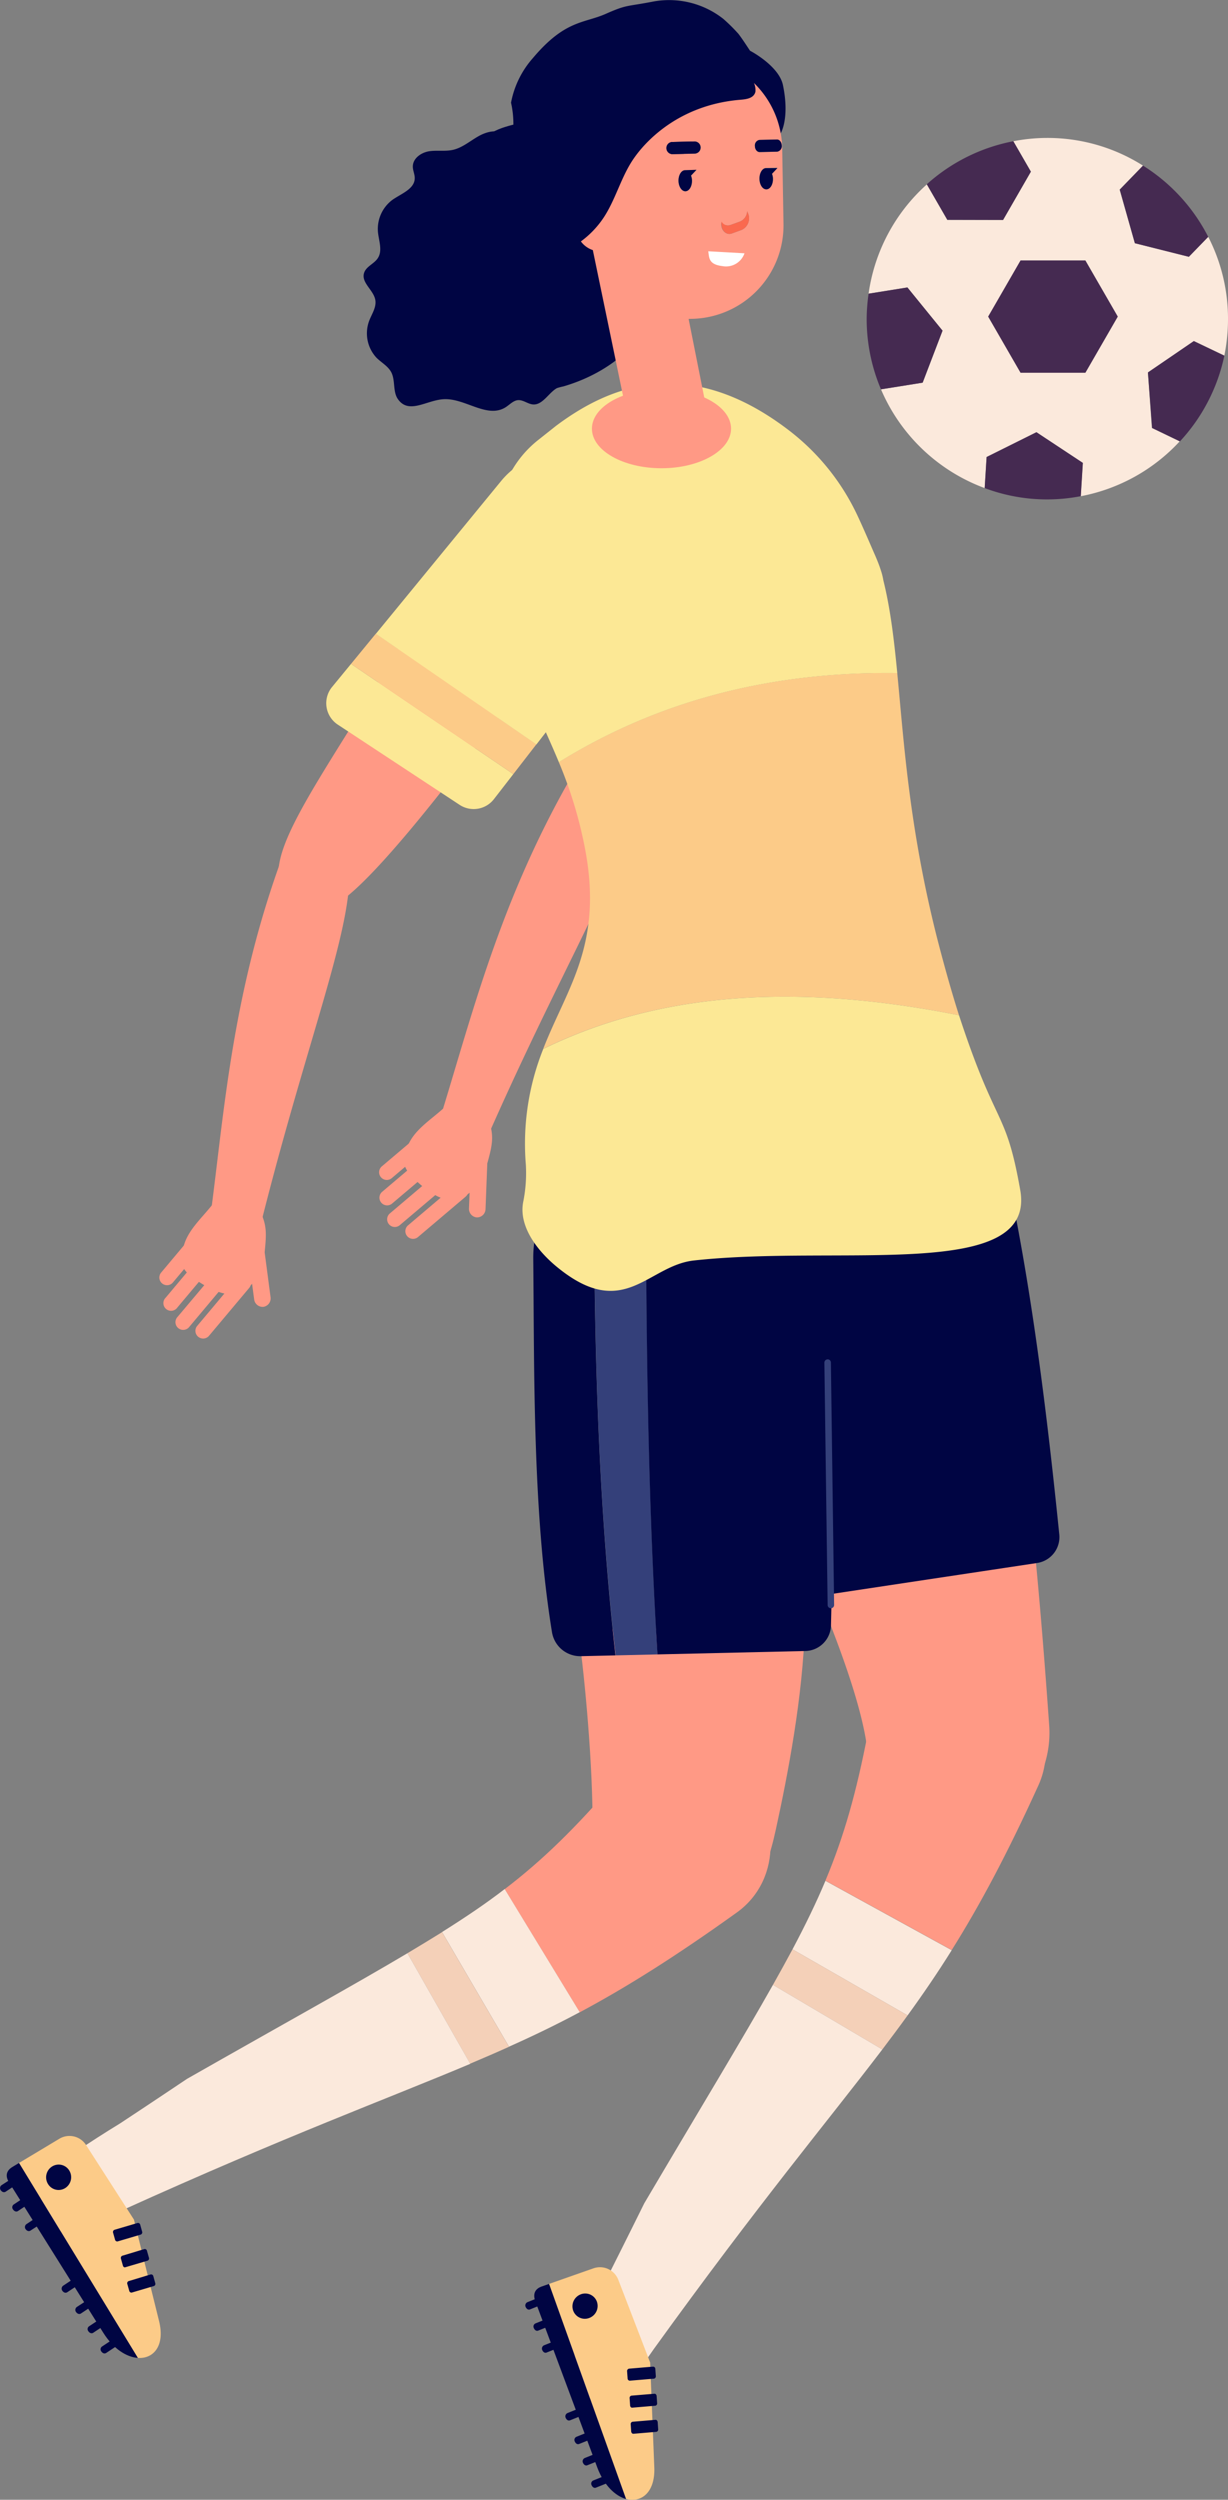 <?xml version="1.0" encoding="utf-8"?>
<svg xmlns="http://www.w3.org/2000/svg" viewBox="0 0 339.11 690.23">
  <rect x="0" y="0" width="339.11" height="690.23" fill="#808080" stroke="none"/>
  <g data-name="Layer 2">
    <g data-name="Layer 1">
      <path d="M286.74,493c6.54-14.34-3.57-31-20-33l-.58-.07c-12.7-1.52-24.17,6.55-26.48,18.49-3.18,16.47-6.55,28.48-11.74,40.86l34.88,19.16C270.55,526.11,278.06,512.08,286.74,493Z" fill="#ff9985"/>
      <path d="M262.81,538.49l-34.87-19.16c-2.52,6-5.51,12.16-9.09,18.91l31.78,18.25C254.88,550.63,258.88,544.78,262.81,538.49Z" fill="#fbe9dc"/>
      <path d="M250.63,556.49l-31.78-18.25c-1.65,3.09-3.48,6.39-5.4,9.81l30.2,17.84C246.06,562.71,248.39,559.6,250.63,556.49Z" fill="#f4d0b8"/>
      <path d="M213.45,548.05c-8.45,15-19.74,33.55-35.54,60.33,0,0-5.62,11.36-9.9,19.85q-3.58,6.51-6.88,13.25c-4.57,9.37-2.46,18.51,2.38,21.18s10.41-4.46,17-14c29.3-40.64,48.1-63,63.14-82.77Z" fill="#fbe9dc"/>
      <path d="M289.74,476.55c-1-14.21-2.38-32.39-4.34-52.08,0,0-61.55,10.79-61.41,11.31,0,0,13.58,30.24,15.52,47.36,1.82,16,8.59,26.12,24.57,24.23A29.11,29.11,0,0,0,289.74,476.55Z" fill="#ff9985"/>
      <path d="M275.31,311.83c-25.4-24.93-49.21-17.49-80.6-1.24,5.77,33.08,9.64,84.15,21.66,124.71a7.87,7.87,0,0,0,8.75,5.51l61.27-9.24a7.23,7.23,0,0,0,6.13-7.88C288.68,385.92,283.86,347.27,275.31,311.83Z" fill="#000543"/>
      <path d="M180.68,681.17l-1.14-28.83-8.79-22.84a5.43,5.43,0,0,0-6.89-3.17l-12.24,4.3L172.88,690C177.06,691.15,181,688.23,180.68,681.17Z" fill="#fccb88"/>
      <path d="M151.62,630.63l-2.23.78c-1.4.56-2.38,1.75-1.56,4l17.1,45.88c1.86,5,5,7.9,7.95,8.73Z" fill="#000543"/>
      <path d="M173.31,656.69l-.14-1.91a.68.68,0,0,1,.51-.75l6.68-.56a.63.63,0,0,1,.61.66l.13,1.91a.65.65,0,0,1-.51.75l-6.68.56A.63.63,0,0,1,173.31,656.69Z" fill="#000543"/>
      <path d="M174,664.14l-.13-1.91a.65.65,0,0,1,.48-.75l6.4-.53c.29,0,.56.27.58.65l.13,1.92a.64.64,0,0,1-.48.74l-6.4.54C174.28,664.83,174,664.53,174,664.14Z" fill="#000543"/>
      <path d="M174.3,671.35l-.13-1.91a.65.65,0,0,1,.48-.75l6.39-.54c.29,0,.55.28.58.66l.13,1.91a.65.65,0,0,1-.48.75l-6.39.54C174.59,672,174.33,671.74,174.3,671.35Z" fill="#000543"/>
      <path d="M162.8,640a3.42,3.42,0,0,1-4.49-1.93,3.54,3.54,0,0,1,2-4.54,3.43,3.43,0,0,1,4.5,1.94A3.54,3.54,0,0,1,162.8,640Z" fill="#000543"/>
      <path d="M150.17,635.15c-.28-.73-.82-1-1.29-.77l-3.23,1.29a1,1,0,0,0-.54,1.21c.29.73.82,1,1.3.77l3.23-1.3A.93.93,0,0,0,150.17,635.15Z" fill="#000543"/>
      <path d="M152.44,641c-.29-.74-.82-1-1.3-.78l-3.23,1.3a.93.93,0,0,0-.53,1.21c.28.73.82,1,1.29.77l3.23-1.3A.94.94,0,0,0,152.44,641Z" fill="#000543"/>
      <path d="M154.76,647.06c-.28-.73-.82-1-1.3-.77l-3.23,1.29a1,1,0,0,0-.53,1.21c.28.73.82,1,1.29.77l3.23-1.29A1,1,0,0,0,154.76,647.06Z" fill="#000543"/>
      <path d="M163.74,672.3c-.28-.73-.82-1-1.29-.77l-3.24,1.3a.94.94,0,0,0-.53,1.2c.28.73.82,1,1.3.77l3.23-1.29A1,1,0,0,0,163.74,672.3Z" fill="#000543"/>
      <path d="M161.22,665.77c-.28-.73-.81-1-1.29-.77l-3.23,1.29a1,1,0,0,0-.53,1.21c.28.73.82,1,1.29.77l3.23-1.29A.94.94,0,0,0,161.22,665.77Z" fill="#000543"/>
      <path d="M166,678.18c-.28-.73-.82-1-1.29-.77l-3.23,1.29a1,1,0,0,0-.54,1.21c.28.73.82,1,1.3.77l3.23-1.29A1,1,0,0,0,166,678.18Z" fill="#000543"/>
      <path d="M168.38,684.36c-.28-.73-.82-1-1.29-.77l-3.23,1.3a.94.94,0,0,0-.54,1.2c.28.73.82,1,1.3.77l3.23-1.29A1,1,0,0,0,168.38,684.36Z" fill="#000543"/>
      <path d="M203.46,528.08c12.81-9.18,12.34-28.67-.94-38.56l-.47-.35c-10.25-7.64-24.21-6.35-32.16,2.86-11,12.7-19.85,21.44-30.52,29.6l20.72,34C173,548.72,186.45,540.28,203.46,528.08Z" fill="#ff9985"/>
      <path d="M160.09,555.6l-20.72-34c-5.19,4-10.82,7.8-17.3,11.87l18.49,31.65C147.16,562.18,153.55,559.1,160.09,555.6Z" fill="#fbe9dc"/>
      <path d="M140.56,565.15,122.07,533.5c-3,1.86-6.19,3.81-9.56,5.82l17.32,30.5C133.5,568.27,137.07,566.73,140.56,565.15Z" fill="#f4d0b8"/>
      <path d="M112.51,539.32C97.72,548.12,78.7,558.6,51.66,574c0,0-10.53,7.06-18.47,12.29q-6.34,3.87-12.55,8.07c-8.64,5.86-11.36,14.84-8.49,19.56s11.25,1.31,21.71-3.68c45.65-20.67,73.08-30.71,96-40.38Z" fill="#fbe9dc"/>
      <path d="M214.27,505.05c3.29-15.09,7.46-36.57,8-56.35l-62.67,1.45c.12.7.25,1.48.32,2,1.45,10.29,3.93,35.74,3.69,53-.22,16.09,10.95,23,27,23.12C206.16,528.4,211,520.2,214.27,505.05Z" fill="#ff9985"/>
      <path d="M147.26,347.48c.31,31.42-.2,70.31,5.19,103.32a7.9,7.9,0,0,0,8,6.5l9.5-.22c-5.26-47.35-5.89-90.44-6-137.46A31.19,31.19,0,0,0,147.26,347.48Z" fill="#000543"/>
      <path d="M172.36,316.5a31.72,31.72,0,0,0-8.35,3.12c.06,47,.69,90.11,6,137.46l11.59-.27c-2.91-46.93-3.18-95.62-3.2-141.34C176.39,315.74,174.4,316.08,172.36,316.5Z" fill="#34407a"/>
      <path d="M227.69,347.81A33.86,33.86,0,0,0,214,323.35c-10.86-7.89-22.53-9.67-35.63-7.88,0,45.72.29,94.41,3.2,141.34l40.82-.94a7.24,7.24,0,0,0,7.08-7C230.3,415.07,230.48,380.53,227.69,347.81Z" fill="#000543"/>
      <path d="M82,249.87a11.4,11.4,0,0,0,9.19.56c11.61-4.08,49.06-55.52,66.25-79.8a23,23,0,0,0,.74-25.1c-7.09-11.09-21.66-10.55-28.64,1.06L98.18,198.78C83,223,74.56,236.37,77.44,244.74a7.52,7.52,0,0,0,.48,1.13A9.28,9.28,0,0,0,82,249.87Z" fill="#ff9985"/>
      <path d="M59.5,344.25c3.16-1.16,4.86-1.1,8.66.28l1.2-1.19L72.52,336c16.85-66.55,33-97.46,18.1-109a5.19,5.19,0,0,0-5.58-.45c-3.29,1.69-5.45,5.6-7,9.83-11.7,31.78-15.12,60-18.13,85-.55,4.51-1.08,9-1.66,13.33-.16,1.27-.32,2.56-.47,3.83s-.33,2.7-.5,4l-.38,2.81Z" fill="#ff9985"/>
      <path d="M72.76,360.84a2.36,2.36,0,0,1-2.58-2.09l-1.57-11.87a2.29,2.29,0,1,1,4.54-.6l1.56,11.87A2.36,2.36,0,0,1,72.76,360.84Z" fill="#ff9985"/>
      <path d="M50.75,344a10.1,10.1,0,0,0-.37,5.4,5.86,5.86,0,0,0,2.07,2.7,27.38,27.38,0,0,0,7.42,4.42c2.48,1,5.71,1.51,8.56-.87A13.66,13.66,0,0,0,73,346.61c.63-6.2.81-8.41-1.56-12.95-3-5.68-7.75-7.22-13.34-.36C55.2,336.83,51.88,339.87,50.75,344Z" fill="#ff9985"/>
      <path d="M65.46,353l-11.08,13.2a2.13,2.13,0,0,0,3.26,2.73l11.08-13.2A2.13,2.13,0,1,0,65.46,353Z" fill="#ff9985"/>
      <path d="M60,350.6,48.87,363.81a2.13,2.13,0,0,0,3.26,2.73l11.08-13.21A2.12,2.12,0,0,0,60,350.6Z" fill="#ff9985"/>
      <path d="M56.85,345.08,45.77,358.29A2.12,2.12,0,1,0,49,361l11.09-13.21a2.13,2.13,0,0,0-3.26-2.73Z" fill="#ff9985"/>
      <path d="M55.58,338.17,44.5,351.38a2.12,2.12,0,1,0,3.25,2.73L58.83,340.9a2.12,2.12,0,0,0-3.25-2.73Z" fill="#ff9985"/>
      <path d="M121.43,317.57c3.32-.61,5-.27,8.49,1.73l1.39-1,4.35-6.75c27.85-62.75,49-90.49,36.25-104.43a5.19,5.19,0,0,0-5.42-1.39c-3.54,1.12-6.32,4.61-8.57,8.51-16.89,29.35-25,56.63-32.2,80.69-1.3,4.36-2.58,8.65-3.88,12.87-.38,1.22-.75,2.46-1.12,3.69s-.77,2.6-1.16,3.84l-.85,2.7Z" fill="#ff9985"/>
      <path d="M131.7,336.15a2.36,2.36,0,0,1-2.19-2.5l.46-12a2.29,2.29,0,1,1,4.57.18l-.46,12A2.36,2.36,0,0,1,131.7,336.15Z" fill="#ff9985"/>
      <path d="M112.85,315.85a10.2,10.2,0,0,0-1.28,5.27,6,6,0,0,0,1.59,3,27.58,27.58,0,0,0,6.56,5.6c2.29,1.4,5.38,2.45,8.59.59a13.61,13.61,0,0,0,6-8.16c1.67-6,2.22-8.15.65-13-2-6.1-6.42-8.43-13.08-2.61C118.45,309.52,114.66,312,112.85,315.85Z" fill="#ff9985"/>
      <path d="M125.84,327.18l-13.15,11.15a2.12,2.12,0,1,0,2.74,3.24l13.15-11.15a2.12,2.12,0,0,0-2.74-3.24Z" fill="#ff9985"/>
      <path d="M120.81,323.9l-13.15,11.15a2.12,2.12,0,1,0,2.74,3.24l13.16-11.15a2.12,2.12,0,0,0-2.75-3.24Z" fill="#ff9985"/>
      <path d="M118.68,317.94l-13.15,11.14a2.12,2.12,0,1,0,2.75,3.24l13.15-11.14a2.12,2.12,0,1,0-2.75-3.24Z" fill="#ff9985"/>
      <path d="M118.6,310.91l-13.16,11.15a2.12,2.12,0,0,0,2.75,3.24l13.15-11.15a2.12,2.12,0,0,0-2.74-3.24Z" fill="#ff9985"/>
      <path d="M264.83,280.33C263,274.61,261,267.65,258.77,259c-7.76-30.77-9.13-54-11-73.18-32.44-.42-64.23,6.49-93.45,24.62a119,119,0,0,1,7.12,23.31c5.33,26.92-4.84,38.89-11.43,55.86C185.71,272.18,225.44,272.53,264.83,280.33Z" fill="#fccb88"/>
      <path d="M264.83,280.33c-39.39-7.8-79.12-8.15-114.81,9.3a70.37,70.37,0,0,0-4.81,31.92,40.32,40.32,0,0,1-.74,10.39c-1.33,7.11,4.54,14,9.47,18,18.41,15,24.9-.5,37.7-1.9,40.66-4.46,94.56,5.87,90.1-19.43C277.71,305.83,275.19,312,264.83,280.33Z" fill="#fce895"/>
      <path d="M247.78,185.84c-.9-9.34-1.91-17.8-3.84-25.58a17.64,17.64,0,0,0-.7-2.8c-.41-1.3-.92-2.57-1.46-3.84-1.56-3.55-3.23-7.52-5.09-11.47a63.51,63.51,0,0,0-18.49-23.06c-28.27-21.88-50.25-12.3-64.66-1.5l-4.93,3.91c-23.2,18.39-6.28,59.84-6.28,59.84,3.91,11.72,8.2,19.93,12,29.12C183.55,192.33,215.34,185.42,247.78,185.84Z" fill="#fce895"/>
      <path d="M91.6,189.81a7.07,7.07,0,0,0,1.68,10.27l33.64,22.15a7.07,7.07,0,0,0,9.48-1.58l5.35-6.9L96.93,183.32Z" fill="#fce895"/>
      <polygon fill="#fccb88" points="96.93 183.32 141.75 213.75 148.13 205.51 103.8 174.95 96.93 183.32"/>
      <path d="M160.22,125.94c-7.83-2.77-16.55.43-21.81,6.84L103.8,175l44.33,30.56,19.19-24.79C179.29,165.28,179.89,132.88,160.22,125.94Z" fill="#fce895"/>
      <path d="M43.92,640.87l-6.93-28-13.23-20.6a5.43,5.43,0,0,0-7.39-1.71L5.25,597.23l32.81,53.83C42.39,651.36,45.62,647.72,43.92,640.87Z" fill="#fccb88"/>
      <path d="M5.25,597.23l-2,1.21c-1.26.83-2,2.2-.73,4.18l26,41.49c2.84,4.53,6.47,6.73,9.55,6.95Z" fill="#000543"/>
      <path d="M31.76,618.38l-.52-1.85a.67.67,0,0,1,.35-.84L38,613.8a.64.64,0,0,1,.73.52l.51,1.84a.66.66,0,0,1-.35.84l-6.43,1.9A.63.63,0,0,1,31.76,618.38Z" fill="#000543"/>
      <path d="M33.93,625.54l-.52-1.85a.66.66,0,0,1,.33-.83L39.89,621a.63.63,0,0,1,.71.53l.52,1.84a.65.65,0,0,1-.33.83l-6.16,1.82C34.35,626.15,34,625.91,33.93,625.54Z" fill="#000543"/>
      <path d="M35.69,632.53l-.52-1.84a.65.65,0,0,1,.33-.83L41.64,628a.64.64,0,0,1,.71.53l.51,1.84a.64.64,0,0,1-.32.83l-6.15,1.82A.62.62,0,0,1,35.69,632.53Z" fill="#000543"/>
      <path d="M18.09,604.11a3.42,3.42,0,0,1-4.79-1,3.53,3.53,0,0,1,1-4.85,3.42,3.42,0,0,1,4.79,1A3.55,3.55,0,0,1,18.09,604.11Z" fill="#000543"/>
      <path d="M4.75,602c-.42-.66-1-.78-1.42-.5L.42,603.37a1,1,0,0,0-.28,1.29c.43.66,1,.78,1.43.5l2.9-1.92A1,1,0,0,0,4.75,602Z" fill="#000543"/>
      <path d="M8.15,607.25c-.42-.66-1-.78-1.42-.5l-2.9,1.92A.94.94,0,0,0,3.55,610c.42.66,1,.78,1.42.5l2.9-1.93A.93.93,0,0,0,8.15,607.25Z" fill="#000543"/>
      <path d="M11.64,612.69c-.42-.66-1-.78-1.42-.5l-2.9,1.92A1,1,0,0,0,7,615.4c.42.66,1,.78,1.42.5L11.37,614A1,1,0,0,0,11.64,612.69Z" fill="#000543"/>
      <path d="M25.54,635.6c-.42-.66-1-.78-1.42-.5L21.21,637a1,1,0,0,0-.28,1.29c.43.66,1,.78,1.43.5l2.9-1.92A1,1,0,0,0,25.54,635.6Z" fill="#000543"/>
      <path d="M21.76,629.71c-.43-.66-1-.78-1.43-.5l-2.9,1.92a1,1,0,0,0-.28,1.29c.42.66,1,.78,1.43.5l2.9-1.92A1,1,0,0,0,21.76,629.71Z" fill="#000543"/>
      <path d="M28.94,640.9c-.42-.66-1-.78-1.42-.5l-2.91,1.92a.94.94,0,0,0-.27,1.29c.42.66,1,.78,1.42.5l2.9-1.93A.94.94,0,0,0,28.94,640.9Z" fill="#000543"/>
      <path d="M32.52,646.47c-.42-.66-1-.78-1.42-.49l-2.91,1.92a.94.94,0,0,0-.27,1.29c.42.66,1,.77,1.42.49l2.9-1.92A1,1,0,0,0,32.52,646.47Z" fill="#000543"/>
      <path d="M132.05,37.66c-2.28,1.3-4.37,3.11-6.89,3.7-2.17.51-4.42.07-6.61.4S114,43.68,114,46c0,1.08.54,2.1.53,3.18,0,3-3.71,4.28-6.16,6a10,10,0,0,0-4,8.87c.23,2.44,1.31,5.09,0,7.17-1,1.63-3.29,2.32-3.84,4.18-.82,2.72,2.71,4.72,3.13,7.52.29,2-1,3.79-1.71,5.66A9.88,9.88,0,0,0,104,98.81c1.38,1.36,3.21,2.31,4.09,4.06,1.12,2.27.35,5.31,1.81,7.36,3,4.25,7.85.29,12.56,0,5.92-.38,12,5.42,17.12,2.25,1.2-.75,2.26-2,3.65-2s2.61,1.11,4,1.2c2.65.17,4.32-3.28,6.58-4.52a16.83,16.83,0,0,1,1.78-.47c15.17-4.42,26.22-15.6,26.35-28.52.11-10.71-7.31-20-18.48-25.27,0-.14,0-.27,0-.41-.54-3.46-2.63-6-5.34-8-5-3.69-10.1-.52-14.68-3-1.75-.94-2.46-3.21-4.08-4.37C137.28,35.59,134.32,36.35,132.05,37.66Z" fill="#000543"/>
      <path d="M168.21,74.71c-5.3-3.72-15.81-7.17-19.9-10.34a40.45,40.45,0,0,1-7.66-7.17,17,17,0,0,1-3.14-7.56s2-4.09.4-1c3.87-7.2,4.6-14.12,3.21-20.28A25.75,25.75,0,0,1,147.19,16c8.88-10.54,14.09-9.52,20.08-12.17S172.9,1.89,180.54.4a24.19,24.19,0,0,1,19.21,4.82,48,48,0,0,1,4.17,4.13c1.14,1.5,2.15,3.09,3.2,4.66,1.74.91,8.11,4.78,9.09,9.48,1.92,9.26-.63,13.33-.63,13.33-4.68-.54-9.22-6.67-13.17-5.67a12.41,12.41,0,0,0-3.54,1.63c-5.43,3.77-9.92,6.83-11.48,13.83-1.28,5.74,1.05,12.57-2.86,17.09-3.5,4-10.38,4.08-14.2,7.85A10.51,10.51,0,0,0,168.21,74.71Z" fill="#000543"/>
      <path d="M132.25,48.8c1,4.56,18.28,25.38,25.1,30.32,0,0,6.86,10.29,6.89,10.27,7.49-6.27.48-23.55.48-23.55-1.7-1.64-2.61-5.08-2.14-8.89.62-5.07,3.45-8.88,6.31-8.5.22,0,.39.21.59.3l-17.17-20C149,37.43,128.25,30.15,132.25,48.8Z" fill="#000543"/>
      <path d="M160.41,66.66a25.84,25.84,0,0,0,6.38-6.72c3-4.67,4.53-10.25,7.45-15,3.55-5.76,13.09-15.85,29.82-17.36,1.63-.14,4.08-.27,4.55-2.25a4.84,4.84,0,0,0-.41-2.42c-.67-1.83-1.89-4-2.33-5.07a2.61,2.61,0,0,0-.71-1.17,2.54,2.54,0,0,0-1.14-.42l-10.47-2a92.49,92.49,0,0,0-14.5-2c-4.05-.13-8.36.37-11.59,2.88-5.22,4.06-5.88,11.7-8.63,17.8a30.2,30.2,0,0,1-2.22,4L154.4,35a36.47,36.47,0,0,0-.81,6.16c-1.4,1.8-2.84,3.58-4.21,5.39l6.86,15.37c.89,3.29,2,6.76,3.37,10.51a29.91,29.91,0,0,0,5.88,10.08c.1,0-.16-13.12-.16-13.12A6.73,6.73,0,0,1,160.41,66.66Z" fill="#000543"/>
      <path d="M165.51,77.75l7.63,36.8c.56,2.68,2.67,4.84,4.71,4.79l14.79-.36c2,0,3.24-2.28,2.68-5L187.38,74.1s-24.46-8.86-24.46-8.86Z" fill="#ff9985"/>
      <path d="M208.2,22.91a4.84,4.84,0,0,1,.41,2.42c-.47,2-2.92,2.11-4.55,2.25-16.73,1.51-26.27,11.6-29.82,17.36-2.92,4.75-4.41,10.33-7.45,15a25.84,25.84,0,0,1-6.38,6.72,6.73,6.73,0,0,0,4.92,2.72l0,.64L182,88.2c1.05.11,8.17-.15,9.26-.17a25.81,25.81,0,0,0,25.1-26.38L216,40.8A25.74,25.74,0,0,0,208.2,22.91ZM191.09,49.82c0,1.61-.76,2.93-1.79,3s-1.89-1.26-1.93-2.86.77-2.92,1.79-2.95l3.17-.07-1.51,1.6A4,4,0,0,1,191.09,49.82Zm.77-7.4-6.23.14a1.68,1.68,0,0,1-.08-3.35l6.23-.15a1.68,1.68,0,0,1,.08,3.36ZM204.8,63.49l-2.75,1c-1.59.56-3.14-1.07-2.84-3a2.48,2.48,0,0,0,2.42.66l2.76-1a3.24,3.24,0,0,0,1.94-2.85l.22.56A3.52,3.52,0,0,1,204.8,63.49Zm8.65-14.19c0,1.6-.76,2.92-1.79,2.94s-1.89-1.25-1.93-2.86.76-2.92,1.79-3l3.16-.07-1.5,1.6A4,4,0,0,1,213.45,49.3Zm1.18-7.42L209.8,42c-.71,0-1.3-.72-1.33-1.65a1.53,1.53,0,0,1,1.25-1.71l4.83-.11c.71,0,1.3.73,1.33,1.65A1.53,1.53,0,0,1,214.63,41.88Z" fill="#ff9985"/>
      <path d="M193.47,40.7a1.67,1.67,0,0,0-1.69-1.64l-6.23.15a1.68,1.68,0,0,0,.08,3.35l6.23-.14A1.68,1.68,0,0,0,193.47,40.7Z" fill="#000543"/>
      <path d="M214.55,38.52l-4.83.11a1.53,1.53,0,0,0-1.25,1.71c0,.93.62,1.67,1.33,1.65l4.83-.11a1.53,1.53,0,0,0,1.25-1.71C215.85,39.25,215.26,38.5,214.55,38.52Z" fill="#000543"/>
      <path d="M206.33,58.31a3.24,3.24,0,0,1-1.94,2.85l-2.76,1a2,2,0,0,1-2.37-1c-.35,2.25,1.2,3.88,2.79,3.32l2.75-1a3.52,3.52,0,0,0,1.75-4.62Z" fill="#fa694f"/>
      <path d="M189.16,47c-1,0-1.82,1.35-1.79,2.95s.91,2.89,1.93,2.86,1.83-1.34,1.79-3a4,4,0,0,0-.27-1.33l1.51-1.6Z" fill="#000543"/>
      <path d="M211.52,46.43c-1,0-1.83,1.35-1.79,3s.9,2.89,1.93,2.86,1.83-1.34,1.79-2.94a4,4,0,0,0-.27-1.34l1.5-1.6Z" fill="#000543"/>
      <path d="M199.45,73.47a5.39,5.39,0,0,0,6.14-3.53l-10-.56C195.86,71.15,195.63,73,199.45,73.47Z" fill="#fff"/>
      <path d="M201.88,118.36c0,6-8.6,10.93-19.21,10.93s-19.21-4.89-19.21-10.93,8.6-10.92,19.21-10.92S201.88,112.33,201.88,118.36Z" fill="#ff9985"/>
      <path d="M317,102.84l12.7-8.66,8.4,4A50.49,50.49,0,0,0,339.11,88a49.56,49.56,0,0,0-5.46-22.62l-5.35,5.51-14.91-3.75-4.2-14.79,6.43-6.63A49.25,49.25,0,0,0,279.83,39l4.83,8.37L277,60.73H261.6l-5.66-9.81a49.73,49.73,0,0,0-16.08,30.17l10.72-1.72,9.7,11.93-5.49,14.36-11.51,1.84a50,50,0,0,0,28.64,27.27l.53-8.58,13.76-6.85L299,127.83l-.57,9.19a49.77,49.77,0,0,0,27.34-15.15l-7.68-3.7Z" fill="#fbe9dc"/>
      <path d="M277,60.73l7.68-13.32L279.83,39a49.64,49.64,0,0,0-23.89,11.88l5.66,9.81Z" fill="#452a51"/>
      <path d="M313.39,67.16l14.91,3.75,5.35-5.51a50,50,0,0,0-18-19.66l-6.43,6.63Z" fill="#452a51"/>
      <path d="M286.21,119.34l-13.76,6.85-.53,8.58A48.94,48.94,0,0,0,298.46,137l.57-9.19Z" fill="#452a51"/>
      <path d="M329.66,94.18,317,102.84l1.16,15.33,7.68,3.7a49.87,49.87,0,0,0,12.26-23.65Z" fill="#452a51"/>
      <path d="M260.28,91.3l-9.7-11.93-10.72,1.72a51,51,0,0,0-.53,6.93,49.74,49.74,0,0,0,3.95,19.48l11.51-1.84Z" fill="#452a51"/>
      <polygon fill="#452a51" points="299.73 71.91 281.82 71.91 272.87 87.42 281.82 102.93 299.73 102.93 308.68 87.42 299.73 71.91"/>
      <path d="M229.45,444.07a.9.9,0,0,1-.9-.89l-.9-66.93a.91.91,0,0,1,.89-.91.88.88,0,0,1,.91.88l.89,66.94a.9.9,0,0,1-.88.91Z" fill="#34407a"/>
    </g>
  </g>
</svg>